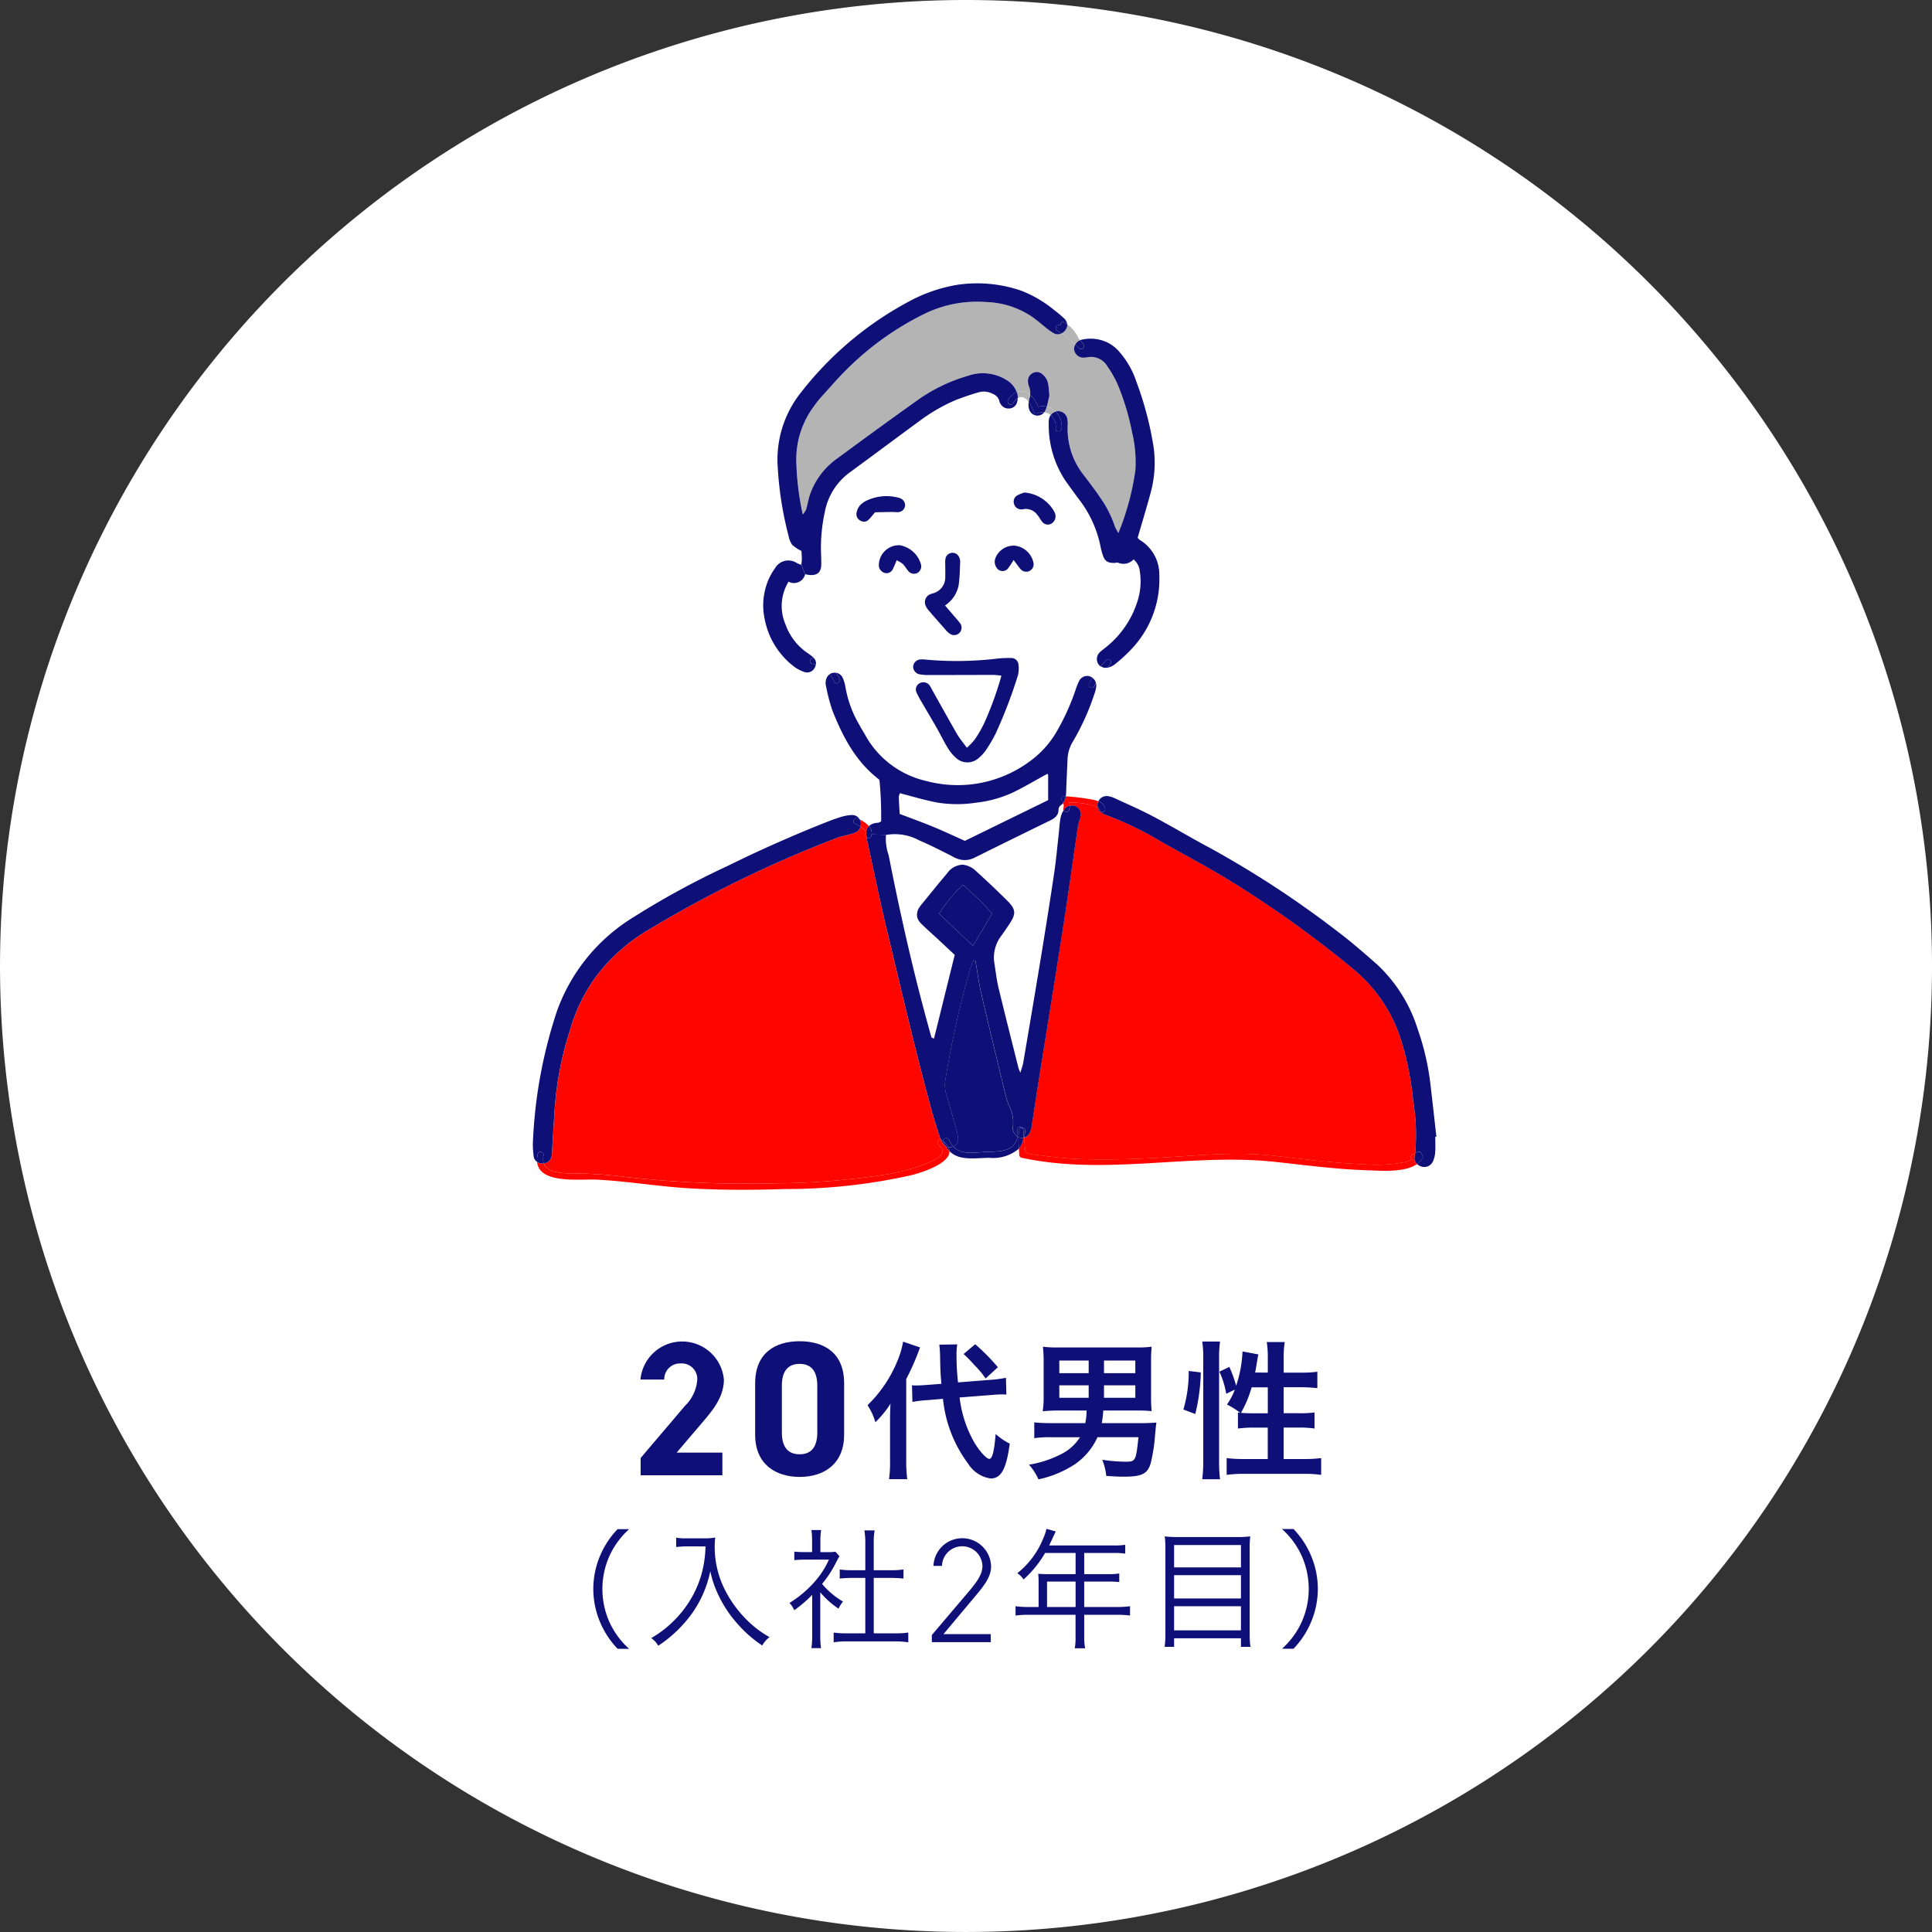 <svg id="グループ_1252" data-name="グループ 1252" xmlns="http://www.w3.org/2000/svg" xmlns:xlink="http://www.w3.org/1999/xlink" width="208.343" height="208.343" viewBox="0 0 208.343 208.343">
  <rect x="0" y="0" width="208.343" height="208.343" fill="#333333" stroke="none"/>
  <defs>
    <clipPath id="clip-path">
      <rect id="長方形_1774" data-name="長方形 1774" width="208.343" height="208.343" fill="none"/>
    </clipPath>
  </defs>
  <g id="グループ_1243" data-name="グループ 1243" clip-path="url(#clip-path)">
    <path id="パス_19747" data-name="パス 19747" d="M208.344,104.171A104.171,104.171,0,1,1,104.172,0,104.172,104.172,0,0,1,208.344,104.171" fill="#fff"/>
    <path id="パス_19748" data-name="パス 19748" d="M77.9,159.09H69.085v-1.863l4.782-5.625a4.368,4.368,0,0,0,1.324-2.833,1.67,1.67,0,0,0-1.78-1.737,1.7,1.7,0,0,0-1.78,1.737H69.064a4.519,4.519,0,0,1,9,0c0,1.882-1.242,3.349-2.153,4.425l-2.94,3.453H77.9Z" fill="#0f0f78"/>
    <path id="パス_19749" data-name="パス 19749" d="M91.029,154.72c0,3.2-2.233,4.549-4.795,4.549s-4.8-1.345-4.8-4.549v-5.536c0-3.348,2.236-4.548,4.8-4.548s4.795,1.2,4.795,4.528Zm-4.795-7.642c-1.3,0-1.919.826-1.919,2.354v5.041c0,1.528.619,2.354,1.919,2.354,1.28,0,1.9-.826,1.9-2.354v-5.041c0-1.528-.619-2.354-1.9-2.354" fill="#0f0f78"/>
    <path id="パス_19750" data-name="パス 19750" d="M95.981,153.214c0-.817.017-1.233.048-1.841a11,11,0,0,1-1.632,2,6.408,6.408,0,0,0-.847-1.84,13.9,13.9,0,0,0,3.216-4.752,9.548,9.548,0,0,0,.624-2.1l1.824.624a26.36,26.36,0,0,1-1.488,3.408v8.863a13.743,13.743,0,0,0,.112,1.937H95.87a12.793,12.793,0,0,0,.111-1.968Zm7.5-2.513a12.676,12.676,0,0,0,1.633,4.929c.544.895,1.279,1.695,1.568,1.695.32,0,.528-.784.688-2.687a6.645,6.645,0,0,0,1.52,1.04c-.369,2.735-.928,3.759-2.064,3.759a3.472,3.472,0,0,1-2.448-1.631,13.969,13.969,0,0,1-2.689-6.96l-1.695.143a11.877,11.877,0,0,0-1.6.193l-.047-1.792c.255.015.383.015.5.015.3,0,.816-.032,1.216-.063l1.456-.113c-.113-1.28-.113-1.44-.144-3.04,0-.32-.048-.912-.08-1.183l1.935-.032a6.2,6.2,0,0,0-.08,1.2,25.506,25.506,0,0,0,.161,2.9l3.423-.271a12.308,12.308,0,0,0,1.745-.225l.047,1.809c-.255-.017-.367-.017-.463-.017-.256,0-.657.017-1.184.065Zm1.681-5.744a22.283,22.283,0,0,1,2.447,2.48l-1.327,1.216a9.236,9.236,0,0,0-1.168-1.408,15.806,15.806,0,0,0-1.2-1.231Z" fill="#0f0f78"/>
    <path id="パス_19751" data-name="パス 19751" d="M114.237,152.108a17.167,17.167,0,0,0-1.792.08,10.21,10.21,0,0,0,.1-1.6v-3.7a14.3,14.3,0,0,0-.08-1.662,11.427,11.427,0,0,0,1.664.08h8.4a11.427,11.427,0,0,0,1.664-.08,15.052,15.052,0,0,0-.063,1.662v3.7a14.948,14.948,0,0,0,.063,1.583,15.67,15.67,0,0,0-1.567-.065h-3.649c-.047.593-.08.865-.16,1.363h4.16c.624,0,1.105-.017,1.729-.065-.049.32-.065.5-.145,1.326a17.743,17.743,0,0,1-.463,3.026c-.336,1.183-.945,1.487-2.945,1.487-.544,0-.735-.016-1.855-.08a6.182,6.182,0,0,0-.433-1.744,18.223,18.223,0,0,0,2.513.209c1.071,0,1.12-.065,1.391-2.642h-4.416a7.115,7.115,0,0,1-2.416,2.9,11.687,11.687,0,0,1-3.952,1.647,5.968,5.968,0,0,0-1.023-1.584,11.668,11.668,0,0,0,3.5-1.152,5.071,5.071,0,0,0,2-1.809h-3.04a12.194,12.194,0,0,0-1.888.1v-1.7a18.63,18.63,0,0,0,1.9.081h3.6a6.913,6.913,0,0,0,.143-1.363Zm0-4.03H117.4v-1.361h-3.168Zm0,2.656H117.4v-1.346h-3.168Zm8.192-4.017h-3.376v1.361h3.376Zm0,2.672h-3.376v1.346h3.376Z" fill="#0f0f78"/>
    <path id="パス_19752" data-name="パス 19752" d="M127.614,152a14.348,14.348,0,0,0,.575-4.159l1.3.159a20.078,20.078,0,0,1-.593,4.481Zm2.031,7.521a15.283,15.283,0,0,0,.112-2.017V146.366a10.615,10.615,0,0,0-.112-1.7h1.92a12.965,12.965,0,0,0-.1,1.7V157.63a15.53,15.53,0,0,0,.1,1.888Zm7.072-11.5v-1.6a10.745,10.745,0,0,0-.112-1.695h1.936a10.61,10.61,0,0,0-.112,1.695v1.6H140.3a11.172,11.172,0,0,0,1.76-.1v1.777a14.679,14.679,0,0,0-1.744-.1h-1.888v2.8h1.6a12.021,12.021,0,0,0,1.727-.08v1.728a11.948,11.948,0,0,0-1.744-.1h-1.584v3.392H140.6a14.162,14.162,0,0,0,1.872-.1v1.809a12.929,12.929,0,0,0-1.872-.112h-6.432a13.015,13.015,0,0,0-1.888.112v-1.809a14.265,14.265,0,0,0,1.888.1h2.544V153.95h-1.439a13.265,13.265,0,0,0-1.777.1v-1.728c.113.015.144.015.256.032a10.208,10.208,0,0,0-1.44-.9,6.625,6.625,0,0,0,.848-1.6l-.927.448a9.2,9.2,0,0,0-.737-2.385l1.073-.511a13.114,13.114,0,0,1,.735,2.032,13.5,13.5,0,0,0,.688-3.7l1.712.32a4.045,4.045,0,0,0-.112.576c-.048.3-.16.96-.24,1.376Zm-1.744,1.584a11.962,11.962,0,0,1-1.151,2.752c.351.032.7.048,1.215.048h1.68v-2.8Z" fill="#0f0f78"/>
    <path id="パス_19753" data-name="パス 19753" d="M66.6,177.8a9.419,9.419,0,0,1-1.945-3.01,9.146,9.146,0,0,1,0-6.887A9.411,9.411,0,0,1,66.6,164.9h1.246a8.852,8.852,0,0,0-2.128,2.9,8.744,8.744,0,0,0,0,7.113,8.84,8.84,0,0,0,2.128,2.9Z" fill="#0f0f78"/>
    <path id="パス_19754" data-name="パス 19754" d="M73.98,166.757c-.267,0-.6.028-1.064.07V165.82a5.339,5.339,0,0,0,1.064.069h1.848a6.652,6.652,0,0,0,1.3-.084,7.241,7.241,0,0,0-.055.924,10.22,10.22,0,0,0,1.189,4.886,12.518,12.518,0,0,0,2.1,2.9,11.374,11.374,0,0,0,2.618,2.03,3.06,3.06,0,0,0-.784.9,13.121,13.121,0,0,1-2.716-2.394,12.848,12.848,0,0,1-2-3.024,10.986,10.986,0,0,1-.883-2.59,12.044,12.044,0,0,1-1.96,4.536,13.841,13.841,0,0,1-3.653,3.5,2.514,2.514,0,0,0-.757-.826,11.743,11.743,0,0,0,3.248-2.758,11.289,11.289,0,0,0,2.156-4.074,12.159,12.159,0,0,0,.449-3.052Z" fill="#0f0f78"/>
    <path id="パス_19755" data-name="パス 19755" d="M88.456,176.361a9.07,9.07,0,0,0,.084,1.372H87.5a9.4,9.4,0,0,0,.084-1.387v-4.353a14.347,14.347,0,0,1-1.931,1.651,2.62,2.62,0,0,0-.519-.783,12.037,12.037,0,0,0,2.521-2.073,9.522,9.522,0,0,0,1.736-2.6H86.776a9.662,9.662,0,0,0-1.12.057v-.924a9.188,9.188,0,0,0,1.092.055h.826v-1.3a8,8,0,0,0-.071-1.078h1.05a6.053,6.053,0,0,0-.084,1.091v1.288h.813a4.965,4.965,0,0,0,.811-.042l.435.491c-.1.153-.183.307-.336.6a12.008,12.008,0,0,1-1.54,2.38,8.47,8.47,0,0,0,2.254,1.9,3.4,3.4,0,0,0-.477.77,9.041,9.041,0,0,1-1.973-1.764Zm4.858-10.053a8.18,8.18,0,0,0-.1-1.273h1.107a6.589,6.589,0,0,0-.1,1.273v3.024h1.835a9.037,9.037,0,0,0,1.371-.084v.98c-.433-.042-.882-.069-1.371-.069H94.223v5.977h2.213a9.615,9.615,0,0,0,1.512-.084v1.05a9.68,9.68,0,0,0-1.512-.1H91.4a9.355,9.355,0,0,0-1.5.1v-1.05a9.6,9.6,0,0,0,1.512.084h1.9v-5.977H91.927c-.475,0-.937.027-1.372.069v-.98a8.934,8.934,0,0,0,1.372.084h1.387Z" fill="#0f0f78"/>
    <path id="パス_19756" data-name="パス 19756" d="M106.845,177.087h-6.359v-.77l3.993-4.7c.966-1.143,1.465-1.916,1.465-2.753a2.183,2.183,0,0,0-4.364,0h-.918a3.109,3.109,0,0,1,6.215.065c0,1.271-1.03,2.382-1.884,3.412l-3.252,3.879h5.1Z" fill="#0f0f78"/>
    <path id="パス_19757" data-name="パス 19757" d="M112,170.537a7.747,7.747,0,0,0-.042-.826c.294.028.6.042.994.042h3.038v-2.282H112.7a11.539,11.539,0,0,1-2.324,2.856,2.2,2.2,0,0,0-.672-.672,9.13,9.13,0,0,0,2.8-3.766,5.529,5.529,0,0,0,.349-1.022l1,.279c-.056.113-.1.211-.182.379l-.532,1.134h6.944a7.448,7.448,0,0,0,1.26-.07v.952a7.647,7.647,0,0,0-1.26-.07h-3.164v2.282h2.534a7.446,7.446,0,0,0,1.246-.071v.925a10.132,10.132,0,0,0-1.232-.056h-2.548v2.744h3.528a9.529,9.529,0,0,0,1.413-.084v1.008a10.075,10.075,0,0,0-1.413-.084h-3.528v2.31a6.384,6.384,0,0,0,.1,1.3H115.9a6.308,6.308,0,0,0,.084-1.3v-2.31h-5.055a10.11,10.11,0,0,0-1.414.084v-1.008a9.842,9.842,0,0,0,1.414.084H112Zm3.99.014h-3.08v2.744h3.08Z" fill="#0f0f78"/>
    <path id="パス_19758" data-name="パス 19758" d="M133.374,165.75a10.4,10.4,0,0,0,1.456-.07,8.9,8.9,0,0,0-.069,1.287v9.142a10.337,10.337,0,0,0,.084,1.483h-1.023v-.924h-7.21v.924H125.59a9.885,9.885,0,0,0,.084-1.427v-9.1a9.852,9.852,0,0,0-.07-1.384,11.608,11.608,0,0,0,1.5.07Zm.448.866h-7.21v2.409h7.21Zm-7.21,5.756h7.21v-2.508h-7.21Zm0,3.443h7.21v-2.6h-7.21Z" fill="#0f0f78"/>
    <path id="パス_19759" data-name="パス 19759" d="M138.247,177.8a8.709,8.709,0,0,0,2.128-2.9,8.744,8.744,0,0,0,0-7.113,8.721,8.721,0,0,0-2.128-2.9h1.246a9.411,9.411,0,0,1,1.945,3.011,9.146,9.146,0,0,1,0,6.887,9.419,9.419,0,0,1-1.945,3.01Z" fill="#0f0f78"/>
    <path id="パス_19760" data-name="パス 19760" d="M115.1,45.175a1.007,1.007,0,0,0-1.047-.834.88.88,0,0,0-.21.036,1.914,1.914,0,0,0-.964-.524c.133-.42.2-.847.288-1.186-.048-.5-.064-.857-.123-1.2a1.735,1.735,0,0,0-.646-1.115.878.878,0,0,0-.986-.139.924.924,0,0,0-.559.83,1.552,1.552,0,0,0,.113.643,1.736,1.736,0,0,1,.12.9,1.4,1.4,0,0,0-1.439-.31,2.52,2.52,0,0,0-1.04-1.264,4.819,4.819,0,0,0-4.206-.495,18.069,18.069,0,0,0-5.585,2.725c-2.886,2.052-5.746,4.147-8.6,6.248a7.943,7.943,0,0,0-2.838,3.768c-.194.537-.278,1.115-.437,1.668a2.735,2.735,0,0,1-.365.553,30.165,30.165,0,0,1-.695-5.689,9.559,9.559,0,0,1,1.885-5.963,11.1,11.1,0,0,1,.736-.944c1.048-1.144,2.053-2.333,3.175-3.4a31.458,31.458,0,0,1,8.009-5.637,12.922,12.922,0,0,1,6.7-1.276,9.3,9.3,0,0,1,5.194,1.784c.42.326.821.675,1.238,1a5.3,5.3,0,0,0,.866.6.891.891,0,0,0,.779,0,12.392,12.392,0,0,1,1.49,1.2.965.965,0,0,0-.126.536,1,1,0,0,0,.87.873,1.917,1.917,0,0,0,.523-.029,2.047,2.047,0,0,1,2.179.947,11.784,11.784,0,0,1,1.118,1.949,26.75,26.75,0,0,1,1.568,5.2,13.656,13.656,0,0,1,.352,4.085,28.19,28.19,0,0,1-1.829,6.762,6.075,6.075,0,0,1-.362-.666,11.961,11.961,0,0,0-1.542-3.077c-.569-.844-1.193-1.652-1.8-2.463a8.007,8.007,0,0,1-1.764-5.307,3.083,3.083,0,0,0-.036-.792" fill="#b4b4b5"/>
    <path id="パス_19761" data-name="パス 19761" d="M101.181,101.315c.579.54,1.157,1.086,1.771,1.658C102.2,106,101.462,109,100.719,112c-.133-.068-.262-.088-.278-.143-1.18-4.172-2.217-8.381-3.152-12.612l1.617-.352a1.488,1.488,0,0,0,.423.7c.6.6,1.235,1.147,1.852,1.719" fill="#fff"/>
    <path id="パス_19762" data-name="パス 19762" d="M97.289,99.246q-.775-3.5-1.461-7.02a5.361,5.361,0,0,1-.291-2.195,5.55,5.55,0,0,1,3.6.6c.572.239,1.131.508,1.69.779.676.33,1.348.666,2.014,1.018a2.556,2.556,0,0,0,1.024.311l-.035.507a2.144,2.144,0,0,0-1.713.95c-.918,1.08-1.8,2.188-2.7,3.284a3.37,3.37,0,0,0-.243.314,1.428,1.428,0,0,0-.268,1.1Z" fill="#fff"/>
    <path id="パス_19763" data-name="パス 19763" d="M103.867,92.74a2.407,2.407,0,0,0,1.254-.275q4.038-2.016,8.1-3.985c.508-.249.908-.54.915-1.177a.617.617,0,0,1,.21-.446,1.333,1.333,0,0,0,.294-.255.81.81,0,0,1,.023.566.314.314,0,0,0,.013.226,2.351,2.351,0,0,0-.314.779c-.113.562-.132,1.144-.2,1.716-.158,1.406-.281,2.819-.488,4.221-.44,2.977-.912,5.951-1.4,8.921-.631,3.846-1.284,7.686-1.936,11.529-.059.34-.185.669-.311,1.112a3.739,3.739,0,0,1-.2-.459c-.721-2.876-1.455-5.75-2.149-8.633-.207-.856-.311-1.742-.447-2.618a3.854,3.854,0,0,1,.708-3.012c.291-.391.556-.8.831-1.2.821-1.208.808-1.661-.2-2.657-1.073-1.06-2.166-2.1-3.284-3.109a2.444,2.444,0,0,0-1.468-.734Z" fill="#fff"/>
    <path id="パス_19764" data-name="パス 19764" d="M109.3,85.429c1.219-.6,2.392-1.3,3.63-1.975a.1.1,0,0,1,.051.019.173.173,0,0,1,.052.117c0,.882,0,1.761,0,2.692l-8.979,4.393c-1.16-.521-2.272-1.044-3.406-1.513s-2.3-.885-3.62-1.39c-.036-.607-.078-1.222-.1-1.836a1.463,1.463,0,0,1,.123-.4c1.374.349,2.715.769,4.089,1.018a13.356,13.356,0,0,0,4.1.006,12.855,12.855,0,0,0,4.063-1.134" fill="#fff"/>
    <path id="パス_19765" data-name="パス 19765" d="M120.164,60.709c.133,0,.288-.081.388-.036a1.466,1.466,0,0,0,1.687-.349,1.919,1.919,0,0,1,.679,1.3,6.962,6.962,0,0,1-.162,2.9,10.266,10.266,0,0,1-3.448,5.239,8.923,8.923,0,0,0-.718.592,1,1,0,0,0-.171,1.218.806.806,0,0,0,.271.294,11.617,11.617,0,0,0-.9,1.216,1.206,1.206,0,0,0-.34-.165.982.982,0,0,0-1.105.536,7.934,7.934,0,0,0-.385.986,25.053,25.053,0,0,1-2.094,4.583,10.368,10.368,0,0,1-2.974,3.187,13.063,13.063,0,0,1-11,2.014,10.05,10.05,0,0,1-6.6-4.965c-.194-.349-.407-.688-.6-1.037a12.113,12.113,0,0,1-1.522-4.086,4,4,0,0,0-.291-1.018.959.959,0,0,0-.727-.569,3.965,3.965,0,0,0-2.4-1.6.817.817,0,0,0-.087-.09,7.9,7.9,0,0,0-.747-.55,6.248,6.248,0,0,1-2.2-2.935,5.023,5.023,0,0,1,.316-4.644,1.238,1.238,0,0,0,1.788-.8c.181.033.31.065.436.078.837.084,1.267-.262,1.3-1.076.019-.485-.006-.973-.026-1.461a18.166,18.166,0,0,1,.408-4.222,6.829,6.829,0,0,1,2.782-4.37c2.467-1.806,4.917-3.636,7.379-5.442A19.093,19.093,0,0,1,103,43.158c.853-.358,1.749-.617,2.634-.889a2.038,2.038,0,0,1,1.419.191,1.128,1.128,0,0,1,.74.866.741.741,0,0,0,.123.236.952.952,0,0,0,.886.482.914.914,0,0,0,.882-.682,1.78,1.78,0,0,0,.068-.423c.433-.272.857-.036,1.18.384a2.745,2.745,0,0,0-.016.433,1.271,1.271,0,0,0,.171.618.927.927,0,0,0,1.519.093,1.274,1.274,0,0,1,.7.294,1.056,1.056,0,0,0-.177.4,2.213,2.213,0,0,0-.036.527,10.827,10.827,0,0,0,1.8,6.151c.463.653.931,1.292,1.406,1.936a12.26,12.26,0,0,1,2.376,5.136,6.653,6.653,0,0,0,.233.9c.229.705.5.9,1.257.9" fill="#fff"/>
    <path id="パス_19766" data-name="パス 19766" d="M106.993,98.513l-2.073,3.471c-1.244-1.2-2.459-2.275-3.642-3.458a16.294,16.294,0,0,1,2.543-3.106,29.1,29.1,0,0,1,3.172,3.093" fill="#0f0f78"/>
    <path id="パス_19767" data-name="パス 19767" d="M101.931,116.542a100.617,100.617,0,0,1,2.767-12.3,5.354,5.354,0,0,1,.274-.679c.072.019.146.042.217.065.2,1.128.339,2.269.595,3.384.788,3.406,1.612,6.8,2.437,10.2a13.019,13.019,0,0,0,.591,2.036,3.747,3.747,0,0,1,.42,2.153,1.122,1.122,0,0,0,.476,1.15c-.168,1.438-1.558,1.639-3.029,1.652-1.364.013-2.954.443-3.885-.566a.806.806,0,0,0,.524-.792,4.3,4.3,0,0,0-.2-1.037c-.352-1.28-.7-2.56-1.086-3.834a3.336,3.336,0,0,1-.1-1.438" fill="#0f0f78"/>
    <path id="パス_19768" data-name="パス 19768" d="M115.3,86.537a8.76,8.76,0,0,1,3.071.491.98.98,0,0,0,.465.64,2.377,2.377,0,0,0,.475.233,35.123,35.123,0,0,1,5.96,2.89c2.466,1.393,4.981,2.708,7.389,4.192a116.867,116.867,0,0,1,13.371,9.593A16.257,16.257,0,0,1,151.1,112.2a33.166,33.166,0,0,1,1.306,6.63,21.439,21.439,0,0,1,.2,5.514c-.084.042-.126.084-.052.1-.394-.064-.565.505-.213.608a4.216,4.216,0,0,1-.873.281,16.82,16.82,0,0,1-4.56.214c-3.294-.126-6.568-.585-9.839-.941-4.085-.443-8.239.042-12.327.259-2.67.142-5.343.223-8.019.135a39.748,39.748,0,0,1-4.306-.378c-.268-.038-1.861-.123-1.874-.53-.02-.485-.081-.947-.068-1.419.4-.122.666-.53.759-1.157.275-1.794.547-3.591.831-5.381.85-5.337,1.723-10.667,2.55-16,.572-3.675,1.077-7.363,1.623-11.041.051-.346.207-.676.274-1.021A.966.966,0,0,0,116,86.951a1.1,1.1,0,0,0-.646-.062,1.436,1.436,0,0,0-.055-.352" fill="#ff0500"/>
    <path id="パス_19769" data-name="パス 19769" d="M91.452,90.025a4.437,4.437,0,0,0,.876-.291.981.981,0,0,0,.459-.6c.342.207.646.482.546.837a.286.286,0,0,0,.123.34c.026.2.074.4.116.607.692,3.158,1.338,6.322,2.088,9.467,1.545,6.452,3.042,12.916,4.79,19.319.269.979.576,1.949.892,2.915a2,2,0,0,0,.123.294c-.294-.09-.53.388-.226.608,2.072,1.506-4.331,2.893-5.3,3.074a81.986,81.986,0,0,1-12.492,1.018,118.559,118.559,0,0,1-15.809-.672,48.888,48.888,0,0,0-5.317-.4c-1.112,0-3.271.084-3.681-1.079a.952.952,0,0,0,.85-.776,3.176,3.176,0,0,0,.045-.527c.1-1.59.187-3.181.3-4.767a35.646,35.646,0,0,1,1.642-8.317,18.132,18.132,0,0,1,3-6.028,19.288,19.288,0,0,1,4.9-4.434A127.763,127.763,0,0,1,90.3,90.339c.369-.146.767-.2,1.148-.314" fill="#ff0500"/>
    <path id="パス_19770" data-name="パス 19770" d="M153.394,124.586a.315.315,0,0,1,0,.323,2.005,2.005,0,0,1-.582.621.807.807,0,0,1-.274-.753c.025-.146.051-.291.071-.437a1.508,1.508,0,0,1,.378-.142.309.309,0,0,1,.278.159c.045.077.087.151.129.229" fill="#0f0f78"/>
    <path id="パス_19771" data-name="パス 19771" d="M119.272,71.188c.278-.31.734.149.459.459-.107.12-.21.239-.313.362a1.006,1.006,0,0,1-.728-.142q.286-.349.582-.679" fill="#0f0f78"/>
    <path id="パス_19772" data-name="パス 19772" d="M119.417,72.009a11.764,11.764,0,0,0-1.235,1.661.968.968,0,0,0-.391-.588,11.72,11.72,0,0,1,.9-1.215,1,1,0,0,0,.727.142" fill="#fff"/>
    <path id="パス_19773" data-name="パス 19773" d="M118.367,87.029a.958.958,0,0,1,.032-.511,1.056,1.056,0,0,1,.042-.1,1.028,1.028,0,0,1,.737.84c.052.414-.6.408-.646,0a.327.327,0,0,0-.165-.226" fill="#0f0f78"/>
    <path id="パス_19774" data-name="パス 19774" d="M118.531,87.255c.048.407.7.414.646,0a1.025,1.025,0,0,0-.736-.84.99.99,0,0,1,.988-.566,2.5,2.5,0,0,1,.757.22c1.4.649,2.825,1.264,4.189,1.988,2.033,1.076,4,2.265,6.037,3.345a107.239,107.239,0,0,1,13.873,9.082c1.451,1.089,2.815,2.295,4.182,3.488a16.112,16.112,0,0,1,4.412,7,27.432,27.432,0,0,1,1.39,6.067c.217,1.845.42,3.691.63,5.536-.042.007-.084.01-.122.013,0,.576.032,1.154-.013,1.726a2.811,2.811,0,0,1-.278,1.009,1.022,1.022,0,0,1-1.254.459,1.288,1.288,0,0,1-.421-.256,2,2,0,0,0,.582-.62.312.312,0,0,0,0-.323c-.042-.078-.084-.152-.129-.23a.309.309,0,0,0-.278-.158,1.522,1.522,0,0,0-.378.142,21.439,21.439,0,0,0-.2-5.514A33.227,33.227,0,0,0,151.1,112.2a16.255,16.255,0,0,0-5.078-7.622,117.077,117.077,0,0,0-13.371-9.593c-2.408-1.484-4.923-2.8-7.389-4.192a35.313,35.313,0,0,0-5.96-2.89,2.4,2.4,0,0,1-.475-.232.985.985,0,0,1-.466-.64.325.325,0,0,1,.165.226" fill="#0f0f78"/>
    <path id="パス_19775" data-name="パス 19775" d="M118.182,73.67c-.061.11-.123.22-.181.333-.191.372-.75.045-.556-.323.107-.2.22-.4.346-.6a.972.972,0,0,1,.391.588" fill="#0f0f78"/>
    <path id="パス_19776" data-name="パス 19776" d="M115.952,37.153a.958.958,0,0,1,.524-.475c.119.136.232.271.345.41.256.317-.155.757-.459.459-.135-.132-.271-.265-.41-.394" fill="#0f0f78"/>
    <path id="パス_19777" data-name="パス 19777" d="M115.952,37.153a12.672,12.672,0,0,0-1.49-1.2,1.148,1.148,0,0,0,.482-.427.879.879,0,0,0,.142-.562,3.892,3.892,0,0,1,1.225,1.519c.055.065.113.129.165.194a.958.958,0,0,0-.524.475" fill="#b4b4b5"/>
    <path id="パス_19778" data-name="パス 19778" d="M115.286,87.342a.333.333,0,0,1-.608.052c.036-.058.071-.113.11-.165a.9.9,0,0,1,.563-.339,1.619,1.619,0,0,1-.065.452" fill="#0f0f78"/>
    <path id="パス_19779" data-name="パス 19779" d="M114.006,35.657c-.356-.217-.032-.776.323-.556a.068.068,0,0,1,.026.016c-.035-.249.191-.51.459-.339.094.058.184.123.271.187a.875.875,0,0,1-.142.563,1.143,1.143,0,0,1-.481.426c-.149-.1-.3-.2-.456-.3" fill="#0f0f78"/>
    <path id="パス_19780" data-name="パス 19780" d="M118.4,86.518a.958.958,0,0,0-.032.511,8.758,8.758,0,0,0-3.071-.492,1.436,1.436,0,0,1,.055.353.891.891,0,0,0-.562.339,1.97,1.97,0,0,0-.11.165.314.314,0,0,1-.013-.226.81.81,0,0,0-.023-.566,1.36,1.36,0,0,0,.281-.727,23.852,23.852,0,0,1,3.01.378,3.517,3.517,0,0,1,.507.161,1.075,1.075,0,0,0-.042.1" fill="#ff0500"/>
    <path id="パス_19781" data-name="パス 19781" d="M114.533,86.4c-.149-.184-.09-.592.226-.55l.165.02a1.368,1.368,0,0,1-.281.727.732.732,0,0,0-.11-.2" fill="#0f0f78"/>
    <path id="パス_19782" data-name="パス 19782" d="M113.845,46.206a1.7,1.7,0,0,0-.54-1.445,1.031,1.031,0,0,1,.537-.384,2.339,2.339,0,0,1,.649,1.829c-.025.414-.672.417-.646,0" fill="#0f0f78"/>
    <path id="パス_19783" data-name="パス 19783" d="M118.418,71.572a1,1,0,0,1,.171-1.219c.217-.219.479-.394.718-.591a10.271,10.271,0,0,0,3.449-5.239,6.962,6.962,0,0,0,.161-2.9,1.92,1.92,0,0,0-.678-1.3,1.468,1.468,0,0,1-1.688.349c-.1-.045-.255.036-.388.036-.756-.007-1.027-.2-1.257-.9a6.668,6.668,0,0,1-.233-.9,12.261,12.261,0,0,0-2.375-5.135c-.475-.644-.944-1.284-1.406-1.937a10.825,10.825,0,0,1-1.8-6.15,2.213,2.213,0,0,1,.036-.527,1.058,1.058,0,0,1,.178-.4,1.707,1.707,0,0,1,.54,1.445c-.026.417.62.414.646,0a2.343,2.343,0,0,0-.65-1.83.931.931,0,0,1,.21-.035,1.008,1.008,0,0,1,1.048.834,3.128,3.128,0,0,1,.035.792,8,8,0,0,0,1.765,5.307c.611.811,1.235,1.619,1.8,2.463a11.9,11.9,0,0,1,1.542,3.077,6.464,6.464,0,0,0,.362.666,28.16,28.16,0,0,0,1.83-6.762,13.624,13.624,0,0,0-.353-4.085,26.747,26.747,0,0,0-1.567-5.2A11.79,11.79,0,0,0,119.4,39.48a2.045,2.045,0,0,0-2.178-.947,1.922,1.922,0,0,1-.524.029,1,1,0,0,1-.869-.873.957.957,0,0,1,.126-.536c.139.129.275.261.41.394.3.3.715-.142.459-.459-.113-.139-.226-.275-.345-.411a.2.2,0,0,1,.042-.012,4.2,4.2,0,0,1,2.605.139,3.876,3.876,0,0,1,1.509,1.053,9.331,9.331,0,0,1,1.913,3.313,36.2,36.2,0,0,1,1.856,7.05,12.285,12.285,0,0,1-.31,4.874c-.434,1.622-.928,3.229-1.41,4.893a.972.972,0,0,0,.22.233,4.346,4.346,0,0,1,2.114,3.769,10.923,10.923,0,0,1-2.99,7.993A16.358,16.358,0,0,1,120.27,71.6a1.993,1.993,0,0,1-.692.369,1.549,1.549,0,0,1-.161.038c.1-.122.207-.242.313-.362.275-.31-.181-.769-.459-.459q-.3.33-.581.679a.808.808,0,0,1-.272-.294" fill="#0f0f78"/>
    <path id="パス_19784" data-name="パス 19784" d="M112.607,44.467a.859.859,0,0,0,.1-.17,3.149,3.149,0,0,0,.167-.443,1.912,1.912,0,0,1,.964.523,1.033,1.033,0,0,0-.537.385,1.278,1.278,0,0,0-.7-.3" fill="#b4b4b5"/>
    <path id="パス_19785" data-name="パス 19785" d="M111.954,43.866a3.066,3.066,0,0,0-.869-1.283,1.731,1.731,0,0,0-.12-.9,1.56,1.56,0,0,1-.113-.644.924.924,0,0,1,.559-.83.878.878,0,0,1,.986.139,1.735,1.735,0,0,1,.646,1.115c.059.342.075.695.123,1.2-.087.339-.155.766-.288,1.186a2.1,2.1,0,0,0-.924.013" fill="#0f0f78"/>
    <path id="パス_19786" data-name="パス 19786" d="M111.831,44.577a.323.323,0,0,1-.4-.223,2.986,2.986,0,0,0-.5-1.031,2.8,2.8,0,0,1,.074-.349,2.144,2.144,0,0,0,.077-.391,3.058,3.058,0,0,1,.87,1.283,2.08,2.08,0,0,1,.924-.013,2.991,2.991,0,0,1-.168.443.845.845,0,0,1-.1.171,1.751,1.751,0,0,0-.776.11" fill="#0f0f78"/>
    <path id="パス_19787" data-name="パス 19787" d="M110.916,43.756a2.865,2.865,0,0,1,.016-.433,3.006,3.006,0,0,1,.5,1.031.323.323,0,0,0,.4.223,1.748,1.748,0,0,1,.775-.11.927.927,0,0,1-1.519-.094,1.275,1.275,0,0,1-.171-.617" fill="#0f0f78"/>
    <path id="パス_19788" data-name="パス 19788" d="M137.624,125.307c-9.147-1.012-18.355,1.522-27.473-.462a.333.333,0,0,1-.24-.314c-.006-.223-.022-.443-.035-.662a2.118,2.118,0,0,0,.481-1.177.485.485,0,0,0,.12-.026c-.013.472.049.934.068,1.419.013.407,1.606.492,1.875.53a39.708,39.708,0,0,0,4.305.378c2.676.088,5.349.007,8.019-.135,4.089-.217,8.242-.7,12.327-.259,3.271.356,6.545.815,9.839.941a16.827,16.827,0,0,0,4.561-.214,4.149,4.149,0,0,0,.872-.281c-.352-.1-.181-.672.214-.607-.075-.013-.033-.055.051-.1-.019.145-.045.291-.071.436a.808.808,0,0,0,.275.753c-1.335.941-3.9.718-5.223.679-3.336-.1-6.649-.537-9.965-.9" fill="#ff0500"/>
    <path id="パス_19789" data-name="パス 19789" d="M110.548,122.033a3.527,3.527,0,0,0-.071.633.485.485,0,0,1-.12.026,3.788,3.788,0,0,0-.013-.853.324.324,0,0,0-.1-.207.334.334,0,0,1,.307.4" fill="#0f0f78"/>
    <path id="パス_19790" data-name="パス 19790" d="M109.876,123.869a11.526,11.526,0,0,1-.042-1.244.926.926,0,0,0,.4.081.582.582,0,0,0,.127-.013,2.123,2.123,0,0,1-.482,1.176" fill="#0f0f78"/>
    <path id="パス_19791" data-name="パス 19791" d="M109.924,121.862a.274.274,0,0,1,.317-.229.324.324,0,0,1,.1.206,3.8,3.8,0,0,1,.013.854.579.579,0,0,1-.126.013.927.927,0,0,1-.4-.081,4.413,4.413,0,0,1,.091-.763" fill="#0f0f78"/>
    <path id="パス_19792" data-name="パス 19792" d="M109.73,42.586a1.846,1.846,0,0,0-.084-.313,1.4,1.4,0,0,1,1.438.31,2.233,2.233,0,0,1-.077.391,3,3,0,0,0-.075.349c-.323-.42-.746-.656-1.179-.385a1.642,1.642,0,0,0-.023-.352" fill="#b4b4b5"/>
    <path id="パス_19793" data-name="パス 19793" d="M109.708,122.557a3.112,3.112,0,0,0-.01-.718c-.039-.323.352-.391.543-.206a.272.272,0,0,0-.316.229,4.413,4.413,0,0,0-.091.763.842.842,0,0,1-.126-.068" fill="#0f0f78"/>
    <path id="パス_19794" data-name="パス 19794" d="M109.249,43.491a.433.433,0,0,1-.055.058.092.092,0,0,1-.026.016.225.225,0,0,1-.093.039.04.04,0,0,1-.017,0,.315.315,0,0,1-.061.013.3.3,0,0,1-.249-.126.28.28,0,0,1-.029-.359,2.027,2.027,0,0,1,.928-.863,2.1,2.1,0,0,1,.084.314,1.58,1.58,0,0,1,.022.352,1.6,1.6,0,0,0-.478.521c-.007.013-.02.019-.026.032" fill="#0f0f78"/>
    <path id="パス_19795" data-name="パス 19795" d="M88.563,60.926c-.029.815-.459,1.16-1.3,1.076-.126-.013-.255-.045-.436-.077l-.411-1.018c.023-.249.055-.421.052-.6,0-.307-.026-.614-.039-.892a4.4,4.4,0,0,1-1-.663,2.388,2.388,0,0,1-.391-.966,37.141,37.141,0,0,1-1.164-7.337,11.613,11.613,0,0,1,2.544-8.181A36.548,36.548,0,0,1,98.5,32.26a16.722,16.722,0,0,1,4.771-1.552,14.605,14.605,0,0,1,6.81.624,12.825,12.825,0,0,1,3.646,2.143,10.32,10.32,0,0,1,1.015.853.989.989,0,0,1,.339.637c-.087-.064-.178-.129-.271-.187-.269-.172-.5.09-.459.339a.076.076,0,0,0-.026-.016c-.356-.22-.679.339-.323.556.155.094.307.194.456.3a.89.89,0,0,1-.78,0,5.178,5.178,0,0,1-.866-.6c-.417-.326-.817-.675-1.238-1a9.3,9.3,0,0,0-5.194-1.784,12.933,12.933,0,0,0-6.7,1.277,31.459,31.459,0,0,0-8.009,5.637c-1.122,1.063-2.127,2.253-3.174,3.4a10.759,10.759,0,0,0-.737.944,9.557,9.557,0,0,0-1.885,5.963,30.175,30.175,0,0,0,.695,5.689,2.69,2.69,0,0,0,.365-.553c.159-.553.243-1.131.437-1.668a7.95,7.95,0,0,1,2.838-3.769c2.854-2.1,5.714-4.195,8.6-6.247a18.025,18.025,0,0,1,5.585-2.725,4.813,4.813,0,0,1,4.205.494,2.518,2.518,0,0,1,1.04,1.264,2.019,2.019,0,0,0-.927.863.28.28,0,0,0,.029.359.3.3,0,0,0,.249.126.443.443,0,0,0,.061-.013.034.034,0,0,0,.016,0,.253.253,0,0,0,.094-.039.122.122,0,0,0,.026-.016.5.5,0,0,0,.055-.058c.006-.013.019-.02.026-.033a1.581,1.581,0,0,1,.478-.52,1.772,1.772,0,0,1-.068.423.912.912,0,0,1-.882.682.951.951,0,0,1-.886-.481.752.752,0,0,1-.123-.236,1.13,1.13,0,0,0-.74-.866,2.027,2.027,0,0,0-1.419-.191,27.535,27.535,0,0,0-2.634.889,19.135,19.135,0,0,0-3.895,2.272c-2.463,1.807-4.912,3.636-7.379,5.443a6.834,6.834,0,0,0-2.783,4.37,18.211,18.211,0,0,0-.407,4.221c.02.488.045.976.026,1.461" fill="#0f0f78"/>
    <path id="パス_19796" data-name="パス 19796" d="M106.679,124.855c-1.655.032-3.245.333-4.286-.714a1.082,1.082,0,0,0-.119-.437.864.864,0,0,0,.471-.038.312.312,0,0,0,.049-.023c.931,1.008,2.521.579,3.885.566,1.471-.013,2.861-.214,3.029-1.652a.785.785,0,0,0,.125.068,11.269,11.269,0,0,0,.043,1.244,4.284,4.284,0,0,1-3.2.986" fill="#0f0f78"/>
    <path id="パス_19797" data-name="パス 19797" d="M101.731,123.09c-.133-.372.475-.524.627-.152a2.382,2.382,0,0,0,.436.7.341.341,0,0,1-.048.022.869.869,0,0,1-.472.039,2.126,2.126,0,0,0-.543-.614" fill="#0f0f78"/>
    <path id="パス_19798" data-name="パス 19798" d="M102.393,124.14a2.819,2.819,0,0,1-.414-.543.7.7,0,0,0,.3.107,1.074,1.074,0,0,1,.119.436" fill="#0f0f78"/>
    <path id="パス_19799" data-name="パス 19799" d="M101.979,123.6a3.578,3.578,0,0,1-.242-.488.037.037,0,0,1-.007-.019,2.126,2.126,0,0,1,.543.614.692.692,0,0,1-.294-.107" fill="#0f0f78"/>
    <path id="パス_19800" data-name="パス 19800" d="M101.466,122.912a.341.341,0,0,1,.1.049c.058.042.116.087.168.129a.047.047,0,0,0,.006.019,3.7,3.7,0,0,0,.243.488.656.656,0,0,1-.194-.171,2.869,2.869,0,0,1-.32-.514" fill="#0f0f78"/>
    <path id="パス_19801" data-name="パス 19801" d="M104.921,101.984c.727-1.219,1.4-2.34,2.072-3.471a29.005,29.005,0,0,0-3.171-3.094,16.374,16.374,0,0,0-2.544,3.107c1.183,1.182,2.4,2.262,3.643,3.458m-9.26-1.6c-.75-3.145-1.4-6.309-2.088-9.467-.042-.2-.091-.4-.116-.608a.319.319,0,0,0,.5-.168,1.167,1.167,0,0,0,.036-.165l1.548.055a5.361,5.361,0,0,0,.291,2.195q.688,3.521,1.461,7.02c.934,4.231,1.972,8.439,3.151,12.612.017.055.146.075.278.142.744-3.006,1.484-6,2.234-9.027-.614-.572-1.193-1.118-1.772-1.658-.617-.572-1.257-1.122-1.852-1.72a1.481,1.481,0,0,1-.423-.7,1.423,1.423,0,0,1,.268-1.1,3.194,3.194,0,0,1,.243-.313c.9-1.1,1.784-2.205,2.7-3.284a2.144,2.144,0,0,1,1.713-.951,2.442,2.442,0,0,1,1.467.734c1.119,1.009,2.211,2.049,3.284,3.109,1,1,1.018,1.448.2,2.657-.274.4-.539.812-.83,1.2a3.85,3.85,0,0,0-.708,3.012c.136.876.239,1.762.446,2.618.695,2.883,1.428,5.757,2.149,8.633a3.786,3.786,0,0,0,.2.459c.126-.443.252-.772.31-1.112.653-3.843,1.306-7.683,1.936-11.529.485-2.97.957-5.944,1.4-8.921.207-1.4.33-2.815.488-4.221.065-.572.084-1.154.2-1.716a2.343,2.343,0,0,1,.314-.779.333.333,0,0,0,.608-.052,1.617,1.617,0,0,0,.064-.452,1.1,1.1,0,0,1,.647.061.968.968,0,0,1,.517,1.112c-.068.346-.223.675-.275,1.021-.546,3.679-1.05,7.366-1.622,11.041-.828,5.337-1.7,10.666-2.551,16-.284,1.791-.556,3.588-.83,5.381-.094.627-.359,1.035-.76,1.158a3.632,3.632,0,0,1,.071-.634.334.334,0,0,0-.307-.4c-.191-.184-.582-.116-.543.207a3.111,3.111,0,0,1,.01.718,1.123,1.123,0,0,1-.475-1.151,3.765,3.765,0,0,0-.42-2.153,12.883,12.883,0,0,1-.592-2.036c-.824-3.4-1.648-6.8-2.437-10.2-.255-1.115-.4-2.256-.595-3.384-.071-.023-.145-.045-.216-.065a5.421,5.421,0,0,0-.275.679,100.591,100.591,0,0,0-2.767,12.3,3.337,3.337,0,0,0,.1,1.438c.384,1.273.733,2.553,1.086,3.833a4.313,4.313,0,0,1,.2,1.038.808.808,0,0,1-.524.792,2.382,2.382,0,0,1-.436-.7c-.152-.372-.76-.22-.627.152-.052-.042-.11-.087-.168-.129a.341.341,0,0,0-.1-.049,1.884,1.884,0,0,1-.123-.294c-.317-.966-.624-1.936-.892-2.915-1.749-6.4-3.245-12.868-4.79-19.319" fill="#0f0f78"/>
    <path id="パス_19802" data-name="パス 19802" d="M93.7,89.075a1.1,1.1,0,0,1,.294.9,1.167,1.167,0,0,1-.036.165.32.32,0,0,1-.5.168A2.488,2.488,0,0,1,93.421,90a1.123,1.123,0,0,1,.275-.928" fill="#0f0f78"/>
    <path id="パス_19803" data-name="パス 19803" d="M92.719,88.377a3.4,3.4,0,0,1,.976.7A1.13,1.13,0,0,0,93.42,90a2.491,2.491,0,0,0,.036.307.286.286,0,0,1-.123-.34c.1-.355-.2-.63-.546-.837a1.054,1.054,0,0,0,.013-.546.933.933,0,0,0-.081-.21" fill="#ff0500"/>
    <path id="パス_19804" data-name="パス 19804" d="M92.189,88.826c-.375-.187-.045-.743.323-.556.068.032.136.068.207.107a.872.872,0,0,1,.081.21,1.044,1.044,0,0,1-.013.546c-.217-.129-.446-.229-.6-.307" fill="#0f0f78"/>
    <path id="パス_19805" data-name="パス 19805" d="M90.528,73.195c.165.378-.391.708-.556.323a3.28,3.28,0,0,0-.514-.814.892.892,0,0,1,.336-.155.868.868,0,0,1,.366,0,3.5,3.5,0,0,1,.368.646" fill="#0f0f78"/>
    <path id="パス_19806" data-name="パス 19806" d="M112.927,83.454c-1.238.678-2.411,1.377-3.63,1.975a12.855,12.855,0,0,1-4.063,1.134,13.355,13.355,0,0,1-4.1-.007c-1.374-.248-2.715-.668-4.089-1.018a1.437,1.437,0,0,0-.122.4c.022.614.064,1.228.1,1.836,1.318.5,2.482.918,3.62,1.39s2.246.992,3.407,1.512l8.979-4.392c0-.931,0-1.81,0-2.692a.173.173,0,0,0-.052-.117.09.09,0,0,0-.051-.019M89.972,73.518c.165.385.721.055.556-.323a3.492,3.492,0,0,0-.369-.647.959.959,0,0,1,.728.569,4.083,4.083,0,0,1,.291,1.018A12.113,12.113,0,0,0,92.7,78.221c.187.349.4.688.6,1.037a10.048,10.048,0,0,0,6.6,4.965,13.067,13.067,0,0,0,11-2.014,10.365,10.365,0,0,0,2.973-3.187,24.99,24.99,0,0,0,2.1-4.583,7.78,7.78,0,0,1,.385-.986.982.982,0,0,1,1.105-.536,1.187,1.187,0,0,1,.339.165c-.126.194-.239.394-.346.6-.194.368.366.694.556.323.059-.113.12-.223.181-.333a.99.99,0,0,1,.023.355,3.208,3.208,0,0,1-.187.773,26.346,26.346,0,0,1-2.279,5.081,3.987,3.987,0,0,0-.63,2c-.049,1.15-.107,2.3-.146,3.455a4.748,4.748,0,0,1-.039.54l-.164-.02c-.317-.042-.375.365-.227.55a.692.692,0,0,1,.11.2,1.333,1.333,0,0,1-.294.255.615.615,0,0,0-.21.446c-.007.637-.407.928-.915,1.177q-4.058,1.977-8.1,3.985a2.4,2.4,0,0,1-1.254.275,2.555,2.555,0,0,1-1.025-.311c-.665-.352-1.338-.688-2.013-1.018-.559-.271-1.119-.54-1.691-.779a5.547,5.547,0,0,0-3.6-.6l-1.549-.055a1.089,1.089,0,0,0-.294-.9,1.443,1.443,0,0,1,.76-.339c.087-.016.178,0,.262-.023a2.271,2.271,0,0,0,.291-.148,41.077,41.077,0,0,0-.181-4.438.777.777,0,0,0-.1-.116c-2.476-1.917-3.86-4.58-4.978-7.4a19.964,19.964,0,0,1-.7-2.693,1.435,1.435,0,0,1-.006-.527,1.008,1.008,0,0,1,.41-.682,3.3,3.3,0,0,1,.514.815" fill="#0f0f78"/>
    <path id="パス_19807" data-name="パス 19807" d="M87.758,70.945a3.965,3.965,0,0,1,2.4,1.6.869.869,0,0,0-.366,0,.924.924,0,0,0-.336.155,3.447,3.447,0,0,0-1.477-1.034.879.879,0,0,0-.223-.724" fill="#fff"/>
    <path id="パス_19808" data-name="パス 19808" d="M87.981,71.669a3.37,3.37,0,0,0-.4-.1c-.407-.071-.236-.695.175-.621h.006a.879.879,0,0,1,.223.724" fill="#0f0f78"/>
    <path id="パス_19809" data-name="パス 19809" d="M85.634,71.889a8.406,8.406,0,0,1-3.161-5.075,7.047,7.047,0,0,1,.294-4.046,6.659,6.659,0,0,1,.821-1.506A1.646,1.646,0,0,1,85.9,60.7a3.154,3.154,0,0,0,.514.21l.411,1.018a1.238,1.238,0,0,1-1.788.8,5.023,5.023,0,0,0-.316,4.644,6.244,6.244,0,0,0,2.2,2.935,8.012,8.012,0,0,1,.746.55.668.668,0,0,1,.087.09h-.006c-.41-.074-.582.55-.175.621a3.517,3.517,0,0,1,.4.1.8.8,0,0,1-.087.272.913.913,0,0,1-1.092.543,3.868,3.868,0,0,1-1.167-.6" fill="#0f0f78"/>
    <path id="パス_19810" data-name="パス 19810" d="M83.443,127.612a81.986,81.986,0,0,0,12.492-1.018c.973-.181,7.376-1.568,5.3-3.074-.3-.22-.068-.7.227-.608a2.869,2.869,0,0,0,.32.514.647.647,0,0,0,.194.172,2.856,2.856,0,0,0,.413.543c.042,1.309-2.847,2.256-3.991,2.56a61.905,61.905,0,0,1-13.753,1.522c-3.439.113-6.882.123-10.317-.078-3.339-.194-6.665-.769-10-.937-1.774-.09-6.17.514-6.409-1.907a1.08,1.08,0,0,0,.624.171.428.428,0,0,0,.087-.009c.411,1.163,2.57,1.082,3.682,1.079a48.87,48.87,0,0,1,5.316.4,118.392,118.392,0,0,0,15.809.672" fill="#ff0500"/>
    <path id="パス_19811" data-name="パス 19811" d="M57.993,124.447c.094-.407.714-.236.624.171a1.491,1.491,0,0,0,.019.844.43.43,0,0,1-.087.01,1.08,1.08,0,0,1-.624-.172,2.685,2.685,0,0,1,.068-.853" fill="#0f0f78"/>
    <path id="パス_19812" data-name="パス 19812" d="M89.132,88.651c.533-.21,1.076-.407,1.623-.572a4.573,4.573,0,0,1,1.044-.184.929.929,0,0,1,.921.481c-.071-.038-.139-.074-.207-.106-.369-.188-.7.368-.323.556.152.077.381.177.6.307a.985.985,0,0,1-.459.6,4.459,4.459,0,0,1-.876.291c-.382.11-.779.168-1.148.313A127.934,127.934,0,0,0,69.37,100.613a19.323,19.323,0,0,0-4.9,4.435,18.094,18.094,0,0,0-3,6.028,35.638,35.638,0,0,0-1.642,8.316c-.11,1.587-.2,3.177-.3,4.768a3.186,3.186,0,0,1-.046.527.949.949,0,0,1-.85.775,1.5,1.5,0,0,1-.019-.843c.091-.408-.53-.579-.624-.172a2.721,2.721,0,0,0-.068.854.839.839,0,0,1-.362-.553,10.559,10.559,0,0,1-.1-1.335,51.456,51.456,0,0,1,2.621-14.432,19.611,19.611,0,0,1,7.8-9.8,89.641,89.641,0,0,1,10.586-5.8Q83.7,90.8,89.132,88.651" fill="#0f0f78"/>
    <path id="パス_19813" data-name="パス 19813" d="M104.262,80.64a7.521,7.521,0,0,0,.844-.877,13.826,13.826,0,0,0,1-1.716,36.165,36.165,0,0,0,1.885-5.18,8.062,8.062,0,0,0-.82-.085c-2.345,0-4.691.013-7.036.012a4.86,4.86,0,0,1-1.051-.094.849.849,0,0,1-.609-.787.831.831,0,0,1,.751-.8,3.212,3.212,0,0,1,.656.023,37.057,37.057,0,0,0,7.549-.1,11.547,11.547,0,0,1,1.589-.079.772.772,0,0,1,.81.721,2.939,2.939,0,0,1-.067,1.174,51.635,51.635,0,0,1-2.42,6.309,15.707,15.707,0,0,1-1.01,1.711,4.132,4.132,0,0,1-.8.879,1.81,1.81,0,0,1-2.43-.01,4.756,4.756,0,0,1-.919-1.12c-.416-.676-.756-1.4-1.15-2.091-.547-.961-1.117-1.907-1.67-2.864a8.746,8.746,0,0,1-.554-1.053.768.768,0,0,1,.337-.922.853.853,0,0,1,1.078.189,4.075,4.075,0,0,1,.264.459c.909,1.619,1.807,3.245,2.735,4.852.261.453.611.854,1.039,1.441" fill="#0f0f78" fill-rule="evenodd"/>
    <path id="パス_19814" data-name="パス 19814" d="M101.907,65.289c.356.417.668.782.979,1.148a10.457,10.457,0,0,1,.679.814.8.8,0,0,1-1.146,1.08,1.69,1.69,0,0,1-.306-.252q-1.011-1.145-2.01-2.3a1.722,1.722,0,0,1-.277-.45.923.923,0,0,1,.451-1.231,2.383,2.383,0,0,1,.377-.126,1.777,1.777,0,0,0,1.28-1.814c.02-.442-.006-.885,0-1.327a2.241,2.241,0,0,1,.04-.658.774.774,0,0,1,1.444-.117,1.22,1.22,0,0,1,.126.508c-.035.839-.044,1.684-.161,2.512a3.366,3.366,0,0,1-1.472,2.214" fill="#0f0f78" fill-rule="evenodd"/>
    <path id="パス_19815" data-name="パス 19815" d="M96.692,60.416a10.708,10.708,0,0,1-.428.992.753.753,0,0,1-.775.394.9.9,0,0,1-.711-.695A2.165,2.165,0,0,1,97.056,58.8,2.89,2.89,0,0,1,99.3,60.813a.806.806,0,0,1-.431,1,.793.793,0,0,1-.943-.263c-.2-.231-.35-.511-.563-.73a3.543,3.543,0,0,0-.669-.4" fill="#0f0f78" fill-rule="evenodd"/>
    <path id="パス_19816" data-name="パス 19816" d="M94.361,55.249c-.26.3-.443.551-.661.761a.677.677,0,0,1-.838.169.782.782,0,0,1-.5-.841,1.718,1.718,0,0,1,.358-.818,2.334,2.334,0,0,1,.854-.589,5,5,0,0,1,3.217-.285,1.436,1.436,0,0,1,.371.125.8.8,0,0,1,.44.753.783.783,0,0,1-.671.7c-.259.024-.524-.017-.787-.014-.609.007-1.217.023-1.781.035" fill="#0f0f78" fill-rule="evenodd"/>
    <path id="パス_19817" data-name="パス 19817" d="M109.3,60.384a8.825,8.825,0,0,1-.611.934.76.76,0,0,1-1.24-.131,1.107,1.107,0,0,1-.1-1.016,2.11,2.11,0,0,1,2.1-1.326,2.332,2.332,0,0,1,2,1.852.8.8,0,0,1-1.4.668c-.22-.259-.414-.54-.748-.981" fill="#0f0f78" fill-rule="evenodd"/>
    <path id="パス_19818" data-name="パス 19818" d="M110.469,53.113a4.059,4.059,0,0,1,3.247,2.11,1.172,1.172,0,0,1,.108.376.908.908,0,0,1-.465.88.761.761,0,0,1-.954-.189c-.2-.233-.33-.521-.532-.749a1.508,1.508,0,0,0-1.49-.638,1.01,1.01,0,0,1-.261.029.806.806,0,0,1-.773-.594.788.788,0,0,1,.346-.917,4.8,4.8,0,0,1,.774-.308" fill="#0f0f78" fill-rule="evenodd"/>
  </g>
</svg>
